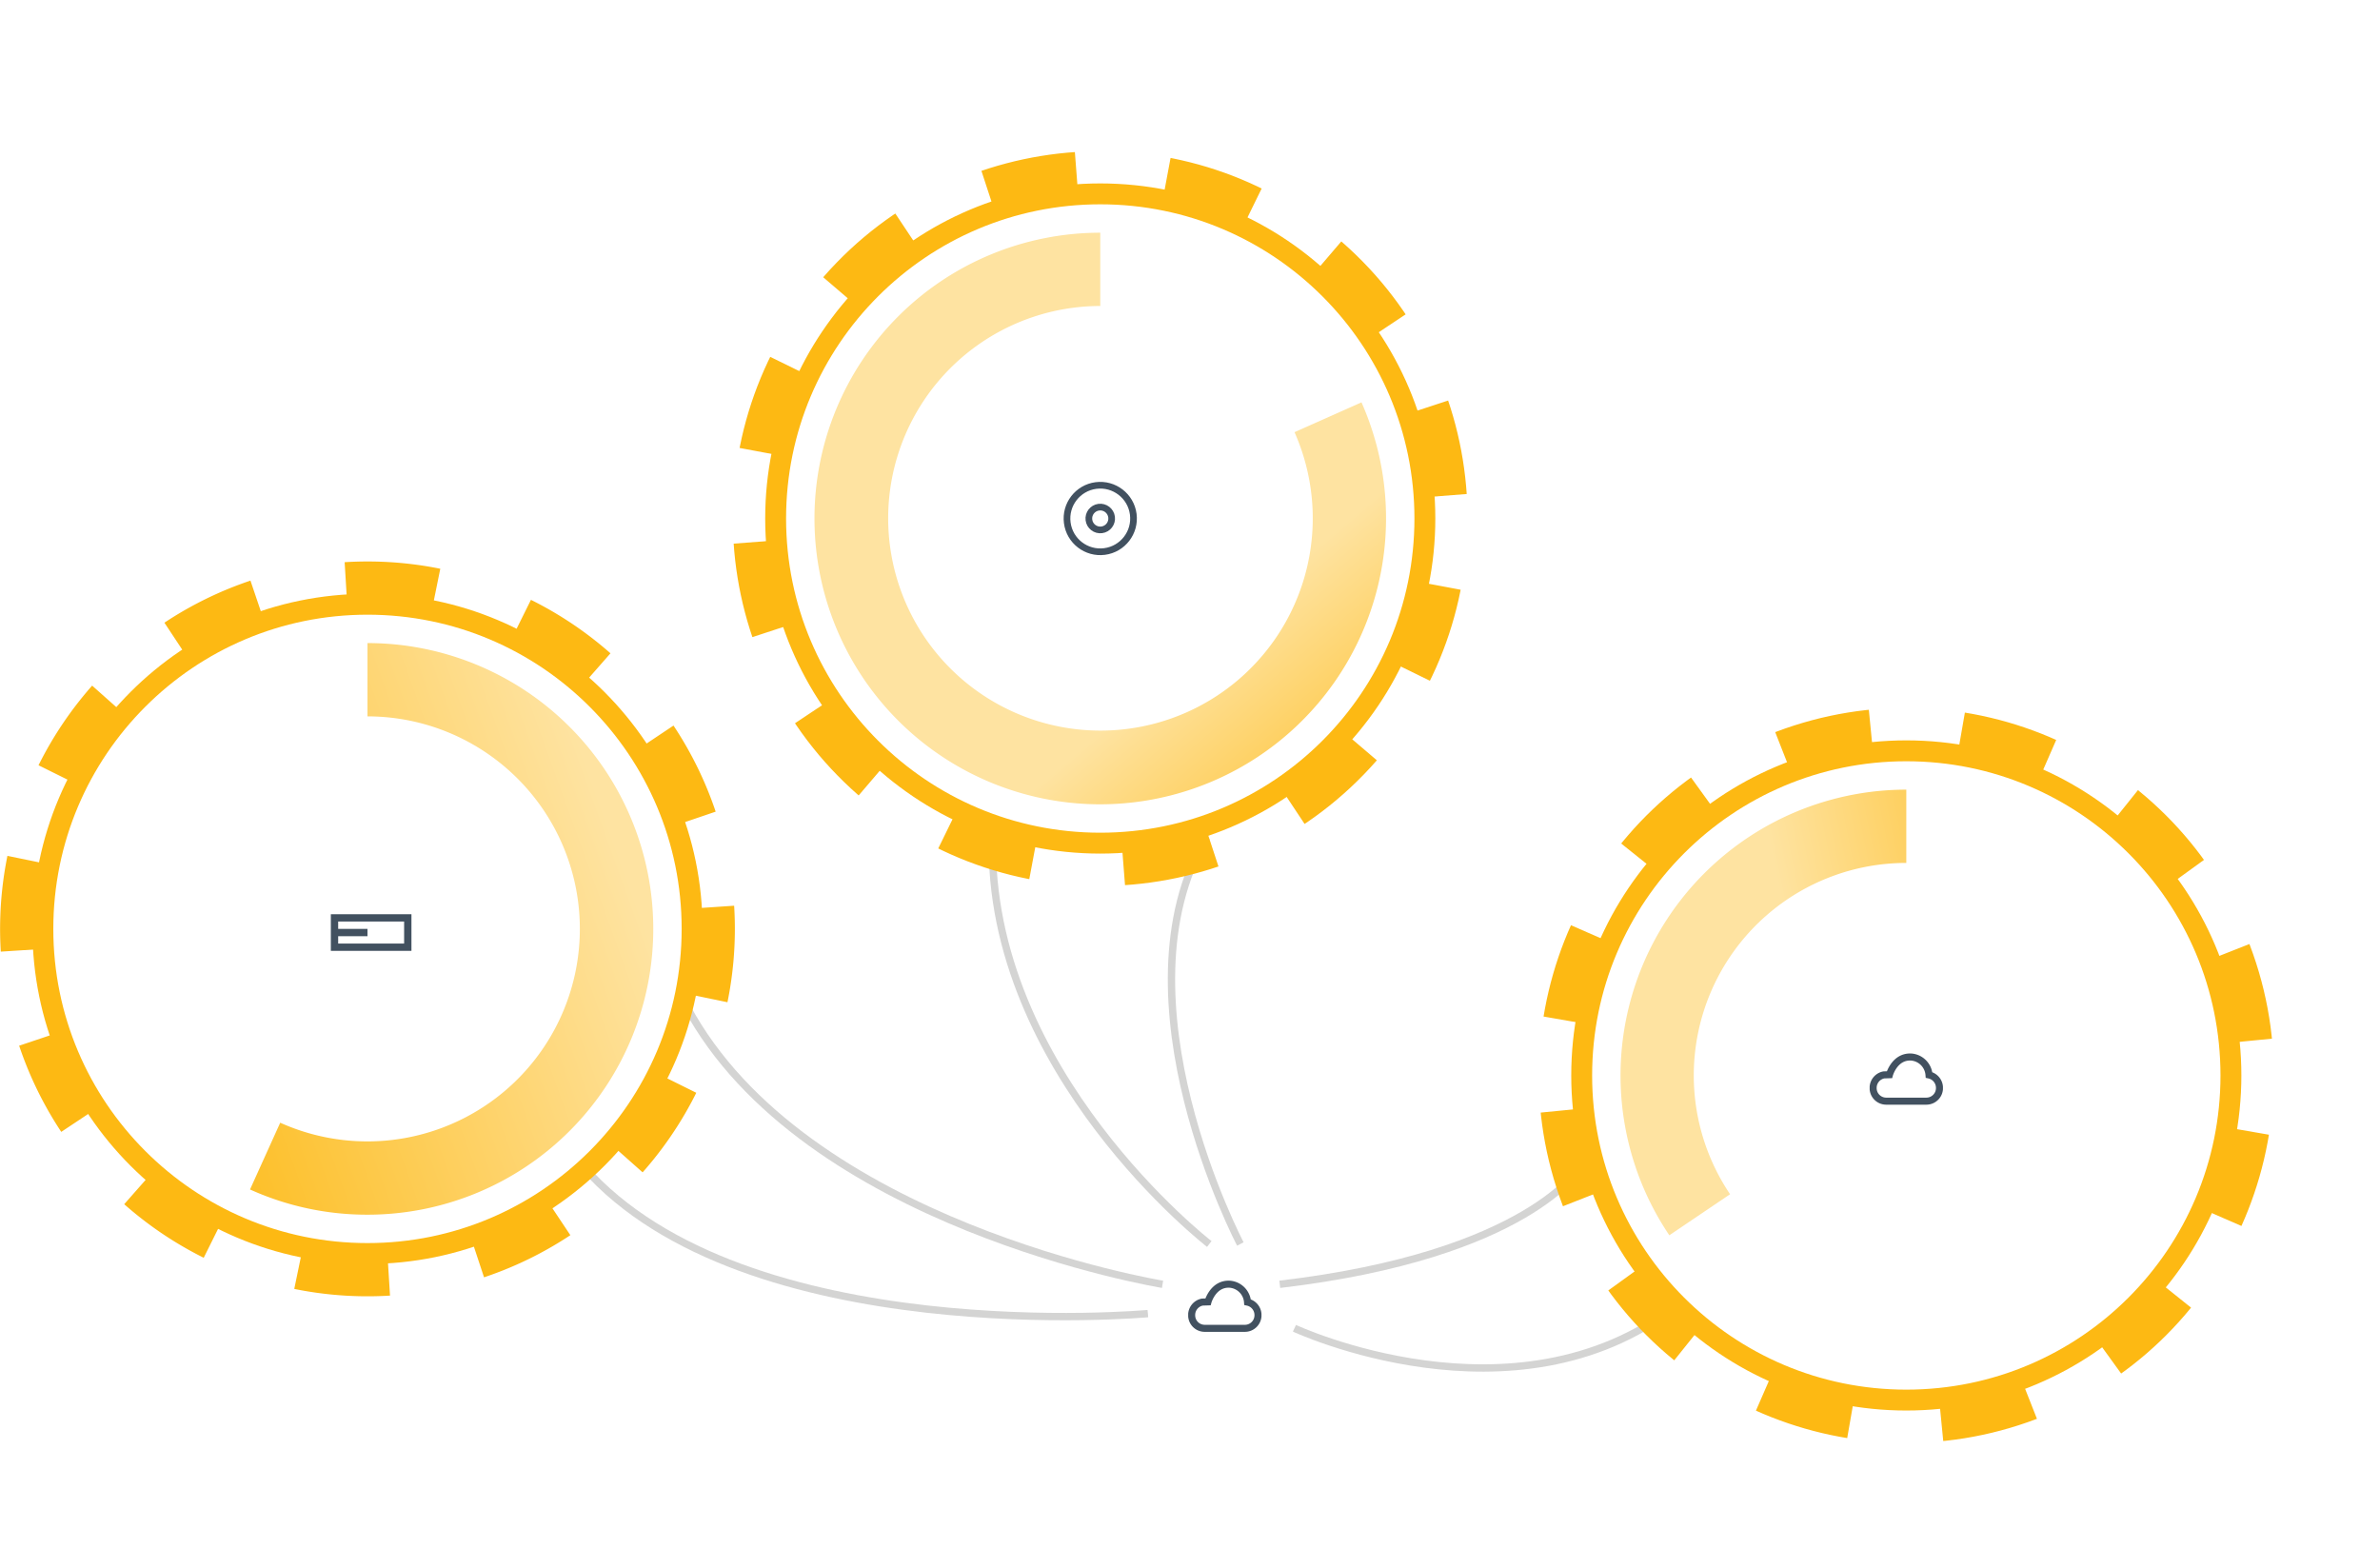 <svg xmlns="http://www.w3.org/2000/svg" xmlns:xlink="http://www.w3.org/1999/xlink" width="324.794" height="211.392" viewBox="0 0 324.794 211.392">
  <defs>
    <clipPath id="clip-path">
      <rect id="Rectangle_2801" data-name="Rectangle 2801" width="11" height="5" transform="translate(-5.5 -2.5)" fill="none"/>
    </clipPath>
    <clipPath id="clip-path-2">
      <rect id="Rectangle_2802" data-name="Rectangle 2802" width="10.004" height="10.004" transform="translate(-4.997 -5.007)" fill="none"/>
    </clipPath>
    <clipPath id="clip-path-3">
      <rect id="Rectangle_2803" data-name="Rectangle 2803" width="10.002" height="7.004" transform="translate(-5.001 -3.507)" fill="none"/>
    </clipPath>
    <linearGradient id="linear-gradient" x1="0.687" y1="0.713" x2="1.013" y2="1.093" gradientUnits="objectBoundingBox">
      <stop offset="0" stop-color="#fee3a1"/>
      <stop offset="1" stop-color="#fdb913"/>
    </linearGradient>
    <linearGradient id="linear-gradient-2" x1="-0.27" y1="0.882" x2="0.877" y2="0.294" gradientUnits="objectBoundingBox">
      <stop offset="0" stop-color="#fdb913"/>
      <stop offset="1" stop-color="#fee3a1"/>
    </linearGradient>
    <linearGradient id="linear-gradient-3" x1="1.862" y1="0.844" x2="0.464" y2="1.286" gradientUnits="objectBoundingBox">
      <stop offset="0" stop-color="#fdb913"/>
      <stop offset="0.722" stop-color="#fee3a1"/>
    </linearGradient>
  </defs>
  <g id="img_easy-to-deploy" transform="translate(-3.85 16.845)">
    <path id="Path_9854" data-name="Path 9854" d="M162.5,158.41s-49-8-65-38" fill="none" stroke="#d4d4d3" stroke-width="1"/>
    <path id="Path_9855" data-name="Path 9855" d="M160.5,162.41s-55,5-77-20" fill="none" stroke="#d4d4d3" stroke-width="1"/>
    <path id="Path_9856" data-name="Path 9856" d="M173.12,152.91s-17.62-33.5-4.62-55.5" fill="none" stroke="#d4d4d3" stroke-width="1"/>
    <path id="Path_9857" data-name="Path 9857" d="M168.88,152.91s-30.38-23.5-29.59-55.5" fill="none" stroke="#d4d4d3" stroke-width="1"/>
    <path id="Path_9858" data-name="Path 9858" d="M180.5,164.41s30,14,52-3" fill="none" stroke="#d4d4d3" stroke-width="1"/>
    <path id="Path_9859" data-name="Path 9859" d="M219.5,142.41s-7,12-41,16" fill="none" stroke="#d4d4d3" stroke-width="1"/>
    <circle id="Ellipse_109" data-name="Ellipse 109" cx="44.3" cy="44.3" r="44.3" transform="translate(9.7 65.61)" fill="none" stroke="#fdb913" stroke-width="2.85"/>
    <circle id="Ellipse_110" data-name="Ellipse 110" cx="44.3" cy="44.3" r="44.3" transform="translate(219.7 85.61)" fill="none" stroke="#fdb913" stroke-width="2.85"/>
    <circle id="Ellipse_111" data-name="Ellipse 111" cx="44.3" cy="44.3" r="44.3" transform="translate(109.7 9.61)" fill="none" stroke="#fdb913" stroke-width="2.85"/>
    <g id="Group_5647" data-name="Group 5647">
      <path id="Path_9860" data-name="Path 9860" d="M100.55,107.07A46.637,46.637,0,1,1,51.16,63.36,46.635,46.635,0,0,1,100.55,107.07Z" fill="none" stroke="#fdb913" stroke-width="7" stroke-dasharray="12.206 12.206"/>
    </g>
    <g id="Group_5648" data-name="Group 5648">
      <circle id="Ellipse_112" data-name="Ellipse 112" cx="46.64" cy="46.64" r="46.64" transform="translate(203.866 102.799) rotate(-20.738)" fill="none" stroke="#fdb913" stroke-width="7" stroke-dasharray="12.206 12.206"/>
    </g>
    <g id="Group_5649" data-name="Group 5649">
      <circle id="Ellipse_113" data-name="Ellipse 113" cx="46.64" cy="46.64" r="46.64" transform="matrix(0.659, -0.752, 0.752, 0.659, 88.181, 58.26)" fill="none" stroke="#fdb913" stroke-width="7" stroke-dasharray="12.206 12.206"/>
    </g>
    <g id="Group_5650" data-name="Group 5650" transform="translate(54.5 110.41)" clip-path="url(#clip-path)">
      <rect id="Rectangle_2800" data-name="Rectangle 2800" width="10" height="4" transform="translate(-5 -2)" fill="none" stroke="#425160" stroke-width="1"/>
      <line id="Line_41" data-name="Line 41" x2="4.5" transform="translate(-5)" fill="none" stroke="#425160" stroke-width="1"/>
    </g>
    <g id="Group_5651" data-name="Group 5651" transform="translate(154 53.91) rotate(-7.422)" clip-path="url(#clip-path-2)">
      <circle id="Ellipse_114" data-name="Ellipse 114" cx="4.541" cy="4.541" r="4.541" transform="translate(-4.541 -4.541)" fill="none" stroke="#425160" stroke-width="0.912"/>
      <circle id="Ellipse_115" data-name="Ellipse 115" cx="1.559" cy="1.559" r="1.559" transform="translate(-1.559 -1.559)" fill="none" stroke="#425160" stroke-width="0.912"/>
    </g>
    <g id="Group_5652" data-name="Group 5652" transform="translate(171 161.41)" clip-path="url(#clip-path-3)">
      <path id="Path_9861" data-name="Path 9861" d="M-3.065-.575A1.8,1.8,0,0,0-4.527,1.208a1.781,1.781,0,0,0,1.756,1.8H2.762a1.789,1.789,0,0,0,1.765-1.8A1.8,1.8,0,0,0,3.1-.565,2.644,2.644,0,0,0,.712-3.01C-1.594-3.166-2.3-.6-2.3-.6Z" fill="none" stroke="#425160" stroke-width="0.961"/>
    </g>
    <g id="Group_5653" data-name="Group 5653" transform="translate(264 130.41)" clip-path="url(#clip-path-3)">
      <path id="Path_9862" data-name="Path 9862" d="M-3.065-.575A1.8,1.8,0,0,0-4.527,1.208a1.781,1.781,0,0,0,1.756,1.8H2.762a1.789,1.789,0,0,0,1.765-1.8A1.8,1.8,0,0,0,3.1-.565,2.644,2.644,0,0,0,.712-3.01C-1.594-3.166-2.3-.6-2.3-.6Z" fill="none" stroke="#425160" stroke-width="0.961"/>
    </g>
    <path id="Path_9863" data-name="Path 9863" d="M154,92.91a39,39,0,0,1,0-78v10a28.971,28.971,0,1,0,26.51,17.22l9.14-4.07A39.03,39.03,0,0,1,154,92.91Z" fill="url(#linear-gradient)"/>
    <path id="Path_9864" data-name="Path 9864" d="M54,148.91a38.721,38.721,0,0,1-16.03-3.44l4.12-9.11A29,29,0,1,0,54,80.91v-10a39,39,0,0,1,0,78Z" fill="url(#linear-gradient-2)"/>
    <path id="Path_9865" data-name="Path 9865" d="M231.66,151.72A39.01,39.01,0,0,1,264,90.91v10a29,29,0,0,0-24.05,45.21Z" fill="url(#linear-gradient-3)"/>
  </g>
</svg>
